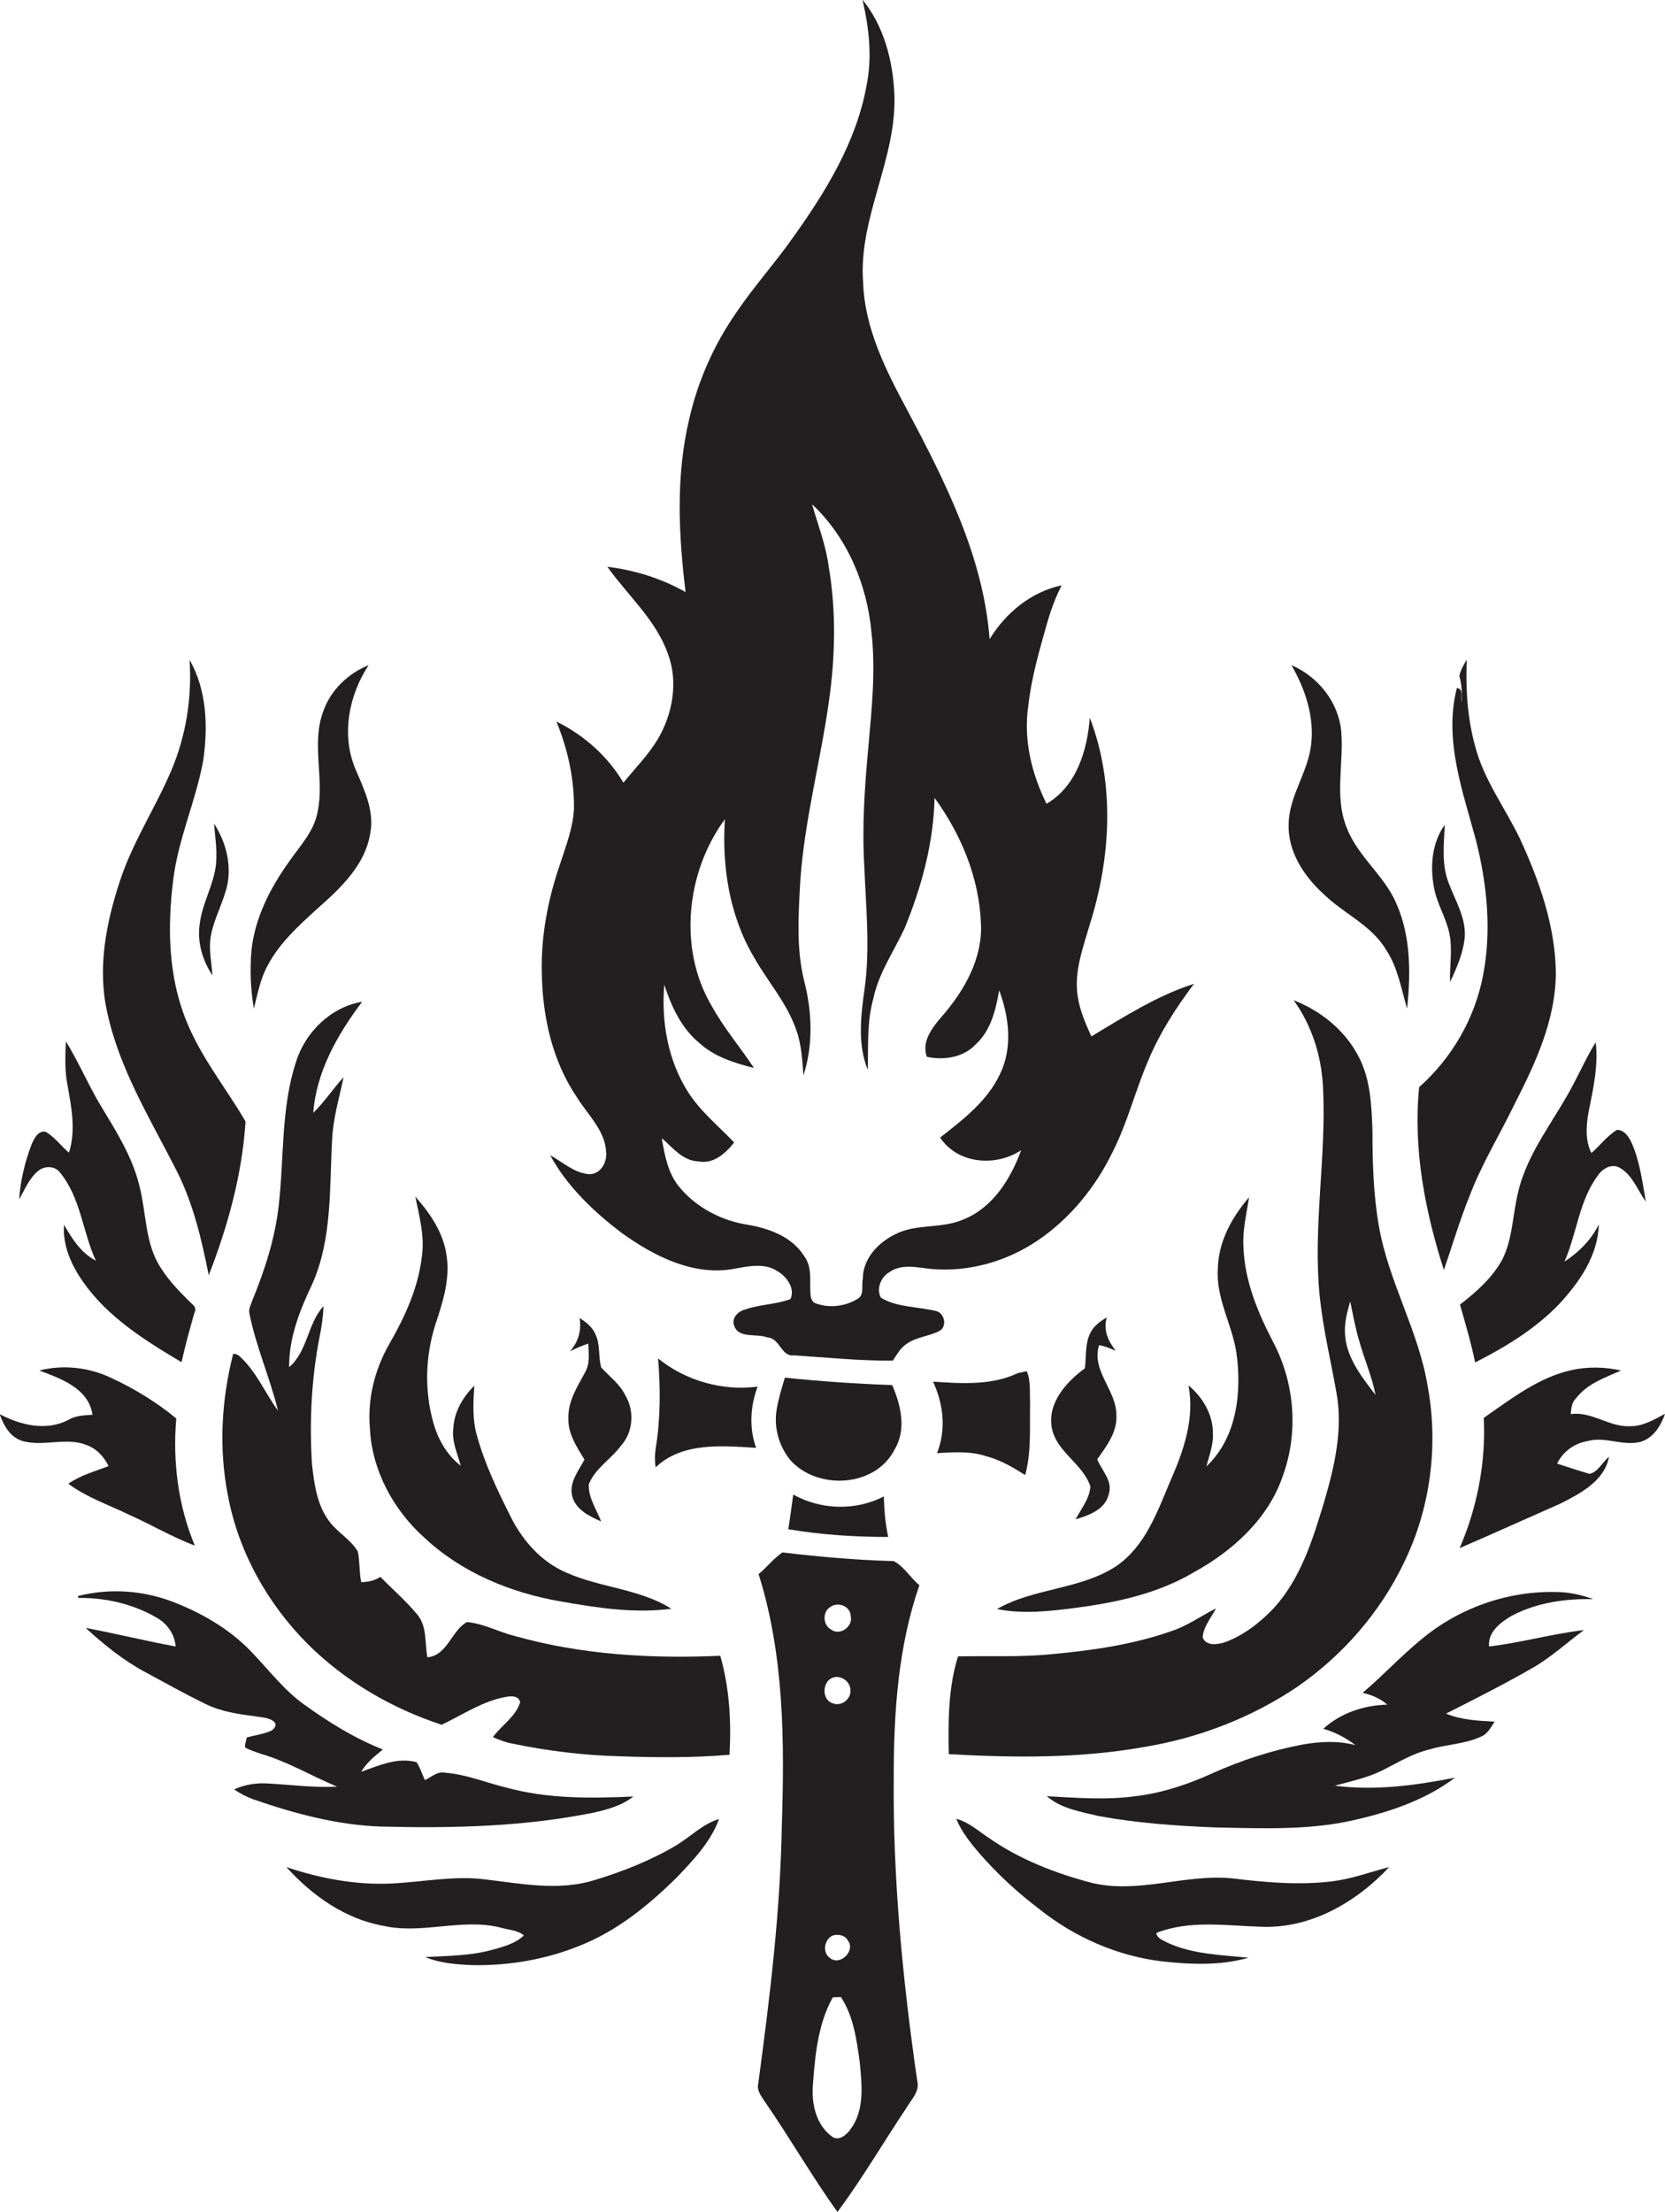 <?xml version="1.0" encoding="utf-8"?>
<!-- Generator: Adobe Illustrator 19.2.0, SVG Export Plug-In . SVG Version: 6.00 Build 0)  -->
<svg version="1.1" id="Layer_1" xmlns="http://www.w3.org/2000/svg" xmlns:xlink="http://www.w3.org/1999/xlink" x="0px" y="0px"
	 viewBox="0 0 538.4 714.9" enable-background="new 0 0 538.4 714.9" xml:space="preserve">
<g>
	<path fill="#231F20" d="M175.2,314.4c0.2,14.2,3.4,28.7,11.5,40.5c3.5,5.6,9,10.6,9.3,17.5c0.4,3.5-2.1,7.6-6,7.1
		c-4.6-0.6-8.1-3.9-12.1-6.1c5.5,10.1,14,18.2,23.1,25.1c10.4,7.5,23.3,14.1,36.5,11.6c4.5-0.8,9.8-2,13.9,0.8c3,1.7,5.8,5.6,4.2,9
		c-4.7,1.8-10,1.7-14.7,3.4c-2.1,0.5-4.3,2.6-3.6,4.9c1.3,4.7,7.3,2.7,10.8,4.1c4.2,0.2,4.4,6.4,8.8,5.8c10.6,0.7,21.2,1.8,31.8,1.7
		c1.3-1.9,2.4-4,4.3-5.3c3.1-2.3,7.2-2.5,10.6-4.2c2.8-1.3,1.9-5.8-0.8-6.5c-5.9-1.5-12.5-1.1-17.9-4.3c-1.7-2.8,0-6.8,2.7-8.3
		c4.1-2.9,9.3-1.4,13.8-1c12,1,24.2-2.5,34.1-9.2c10.5-7.1,18.8-17.3,24.3-28.7c4.8-9.4,7.3-19.8,11.5-29.5
		c3.7-8.9,9-17.1,14.8-24.8c-11.9,3.8-22.5,10.6-33.2,17c-2-4.4-3.9-8.8-4.5-13.6c-1-7.8,1.9-15.3,4-22.6c6.8-21.5,8.2-45.5,0-66.8
		c-0.8,10.5-4.3,22.2-14,27.8c-4.8-9.7-7.5-20.7-5.9-31.6c1-9.1,3.6-18,6.1-26.8c1.2-4.2,2.7-8.3,4.7-12.2
		c-9.9,2.1-18.1,8.9-23.3,17.4c-2-26.6-14.3-50.8-26.6-74c-6.9-12.8-13.8-26.4-14.3-41.3c-1.6-21,11-40,10.1-61
		c-0.5-10.8-3.4-21.9-10.3-30.4c2.1,9.1,3.2,18.5,1.3,27.8C276.9,45.9,267,62,256.4,76.8c-5.9,8.4-12.8,16-18.5,24.5
		c-7.1,10.3-12.2,21.8-15,34c-4.4,18.4-3.5,37.5-1.2,56.1c-7.7-4.4-16.4-7.1-25.3-8.2c6.6,9.3,15.7,17.1,19.6,28.2
		c3.4,9.1,1.5,19.5-3.4,27.7c-3.1,5.1-7.3,9.3-11,13.9c-5.1-8.6-12.8-15.4-21.7-19.8c3.7,8.9,5.8,18.5,5.7,28.2
		c-0.3,6.3-2.7,12.3-4.6,18.2C177.2,290.7,174.9,302.5,175.2,314.4z M222.5,353c-6.5-10.2-8.7-22.7-7.7-34.7c2.3,7,5.5,14,11.3,18.8
		c4.9,4.5,11.4,6.5,17.7,8.1c-4.5-6.8-9.8-13-13.7-20.1c-10.9-18.5-8.2-43.3,4.3-60.3c-1,15.3,1.5,31.3,9.4,44.6
		c4.4,7.8,10.6,14.7,13.6,23.3c1.8,4.8,2,9.9,2.4,14.9c3.2-9.8,2.8-20.5,0.3-30.3c-2.7-10.7-1.9-21.9-1.3-32.8
		c1.4-19.7,6.6-38.7,9.3-58.2c2-14.2,2.3-28.8-0.1-43c-0.9-7-3.5-13.6-5.4-20.3c11.4,10.7,17.8,26,19.2,41.4c1.4,12.3,0.1,24.7-1,37
		c-1.2,12.9-2.1,25.9-1.3,38.9c0.5,13,1.9,26.1,0.1,39.1c-1.2,8.7-2.4,18,1,26.4c0.2-7.7-0.3-15.5,1.8-23
		c1.7-8.2,6.6-15.2,10.1-22.7c5.5-13.4,9.4-27.7,9.7-42.2c8.6,11.8,14.4,25.8,15,40.5c0.6,11.3-5.3,21.7-12.5,30
		c-3.1,3.6-6.8,8.1-5,13.2c5.6,1.2,12,0.2,16-4.2c4.8-4.5,6.3-11.1,7.4-17.3c3.2,8.6,4.4,18.5,0.3,27c-4.1,8.8-12,14.8-19.4,20.6
		c5.7,8.6,18,9.5,26.2,4.1c-3.3,9.1-9.1,18.5-18.5,22.3c-7.1,3.2-15.4,1.3-22.3,4.9c-5.5,2.7-10.4,7.9-10.4,14.4
		c-0.5,2.2,0.6,5.3-1.8,6.5c-3.9,2.4-9.1,3-13.4,1.4c-1.1-0.3-1.6-1.6-1.7-2.7c-0.4-4.2,0.7-8.8-2-12.5c-3.9-6.3-11.3-9-18.2-10.2
		c-8.6-1.3-16.8-5.6-22.3-12.3c-3.6-4.4-4.7-10.2-5.6-15.7c3.5,3,6.7,7.3,11.8,7.5c4.9,1,8.8-2.6,11.6-6.1
		C232.4,364,226.5,359.3,222.5,353z"/>
	<path fill="#231F20" d="M57.1,378.4c5.4,10.6,8.1,22.3,10.4,33.8c6.2-15.9,10.8-32.6,11.9-49.7c-6.3-10.8-14.4-20.7-19.1-32.4
		c-5.9-14.4-6.2-30.4-4.3-45.6c1.6-13.3,7.3-25.5,9.7-38.6c1.6-10.9,1.2-22.9-4.4-32.6c0.8,12.1-1.1,24.3-5.8,35.5
		c-5.2,12.3-12.7,23.5-16.8,36.2c-4.4,13.4-7.2,27.9-4.1,41.9C38.5,345.4,48.6,361.7,57.1,378.4z"/>
	<path fill="#231F20" d="M475.2,386.6c3.9-10.3,9.7-19.7,14.5-29.6c6.8-13.3,13.4-27.4,13.4-42.7c-0.2-15.1-5.4-29.8-11.7-43.4
		c-4.8-9.9-11.6-18.9-14.4-29.7c-2.5-9.1-3.1-18.6-2.7-28c-1,1.7-2,3.4-2.4,5.3c0.8,2.8,0.9,5.7,0.7,8.6c-0.3-1.6,0.8-4.4-1.5-4.7
		c-4.3,16.7,1.9,33.3,6.2,49.3c3.6,14.3,5.1,29.4,2.2,43.9c-2.7,13.8-10.1,26.5-20.6,35.8c-2,20,1.9,40.1,8,59.1
		C469.6,402.7,472,394.5,475.2,386.6z"/>
	<path fill="#231F20" d="M86.6,312c3.8-7.2,9.9-12.7,15.8-18.1c7.5-6.6,15.6-14.1,17.3-24.4c1.5-7.4-2-14.4-4.8-21
		c-4.6-11-2.1-23.8,4.3-33.5c-6.7,2.7-12.3,8.1-14.7,15c-3.9,10.5,0.5,21.7-1.8,32.4c-1.1,6.2-5.5,10.8-9,15.8
		c-6.2,8.6-11.3,18.4-12.4,29.1c-0.5,6.2-0.3,12.5,0.8,18.7C83.3,321.2,84.2,316.3,86.6,312z"/>
	<path fill="#231F20" d="M416.7,266.4c-0.3,8.7,4.8,16.6,11,22.3c6.5,6.5,15.7,10.2,20.5,18.3c3.8,5.7,4.9,12.6,6.8,19
		c1.3-12.1,1.2-25.1-4.5-36.1c-4.3-8.1-12-14-15.2-22.8c-3.8-9.9-0.7-20.6-1.6-30.8c-0.9-9.4-7.5-17.6-16.1-21.3
		c4.4,7.6,7.4,16.5,6.4,25.4C423.1,249.5,416.8,257.2,416.7,266.4z"/>
	<path fill="#231F20" d="M69.7,280.5c-1,6.2-4.3,11.7-5.1,18c-0.9,5.9,0.8,11.8,4.1,16.8c-0.3-4.3-1.3-8.6-0.5-12.9
		c1.1-5.8,4.2-11,5.4-16.8c1.2-6.7-0.7-13.7-4.4-19.4C69.6,270.9,70.4,275.7,69.7,280.5z"/>
	<path fill="#231F20" d="M468.6,301.4c1.2,5.3,0.1,10.7,0.3,16c2.1-4.4,4.1-9,4.7-13.9c0.7-6.5-3-12.3-5.2-18.2
		c-2.3-6-1.5-12.5-1.2-18.7c-4.2,5.8-4.8,13.4-3.5,20.3C464.6,292,467.5,296.4,468.6,301.4z"/>
	<path fill="#231F20" d="M166.4,528.8c-5.2-1.3-10-4-15.4-4.5c-5,2.7-6.3,10.8-12.8,11.4c-0.9-4.7,0-10.2-3.5-14.1
		c-3.6-4.3-7.8-7.9-11.7-11.9c-1.8,1.2-4,1.7-6.2,1.7c-0.7-3.3-0.4-6.7-1.1-9.9c-2.3-3.9-6.5-6.1-9.2-9.7c-4-5.3-4.9-12.1-5.6-18.4
		c-0.9-13.7-0.2-27.6,2.4-41.1c0.7-3.3,1.2-6.7,1.3-10.1c-5.2,5.7-5.1,14.6-11.1,19.7c-0.1-9.4,3.4-18.3,7.4-26.7
		c6.6-14.7,5.6-31.2,6.5-46.9c0.3-6.8,2.3-13.4,3.7-20.1c-3.4,3.7-6.2,8-9.8,11.5c1-13.4,7.9-25.4,15.8-35.9
		c-10.1,1.7-18.4,9.8-21.4,19.5c-4.9,15-3.8,31.1-5.6,46.6c-1.2,10.5-4.5,20.7-8.5,30.4c-0.4,1.3-1.2,2.6-1,4
		c2.1,10.8,6.7,21,9.3,31.7c-4.2-5.8-7-12.6-12.3-17.5c-0.6-0.6-1.3-0.9-2.2-0.9c-3.8,14.9-4.7,30.6-1.7,45.8
		c3.4,18.2,12.8,35,25.9,48.1c12.1,12,27.1,20.7,43.2,26c6.8-3.2,13.3-7.7,20.8-9c1.6-0.3,4.1-0.5,4.6,1.7c-1.4,4.7-6,7.4-8.8,11.3
		c2,0.9,4.1,1.7,6.3,2.1c11.5,2.4,23.2,3.8,35,4.1c11.7,0.4,23.5,0.5,35.2-0.5c0.6-10.7,0-21.6-3-32
		C210.8,536.2,188,534.9,166.4,528.8z"/>
	<path fill="#231F20" d="M369.9,564.7c17.7-2.9,34.9-9.5,49.8-19.6c14.5-10.1,26.5-23.8,34.2-39.8c8.6-17.5,11.3-37.8,7.8-57
		c-2.9-18-12.7-34-15.8-51.9c-1.8-10.2-2.1-20.6-2.1-31c-0.3-8.1-0.6-16.7-4.6-24.1c-4.4-8.4-12.2-14.6-20.9-18c5.9,8.1,9,18,9.5,28
		c1.2,22.7-3.4,45.5-1,68.2c1.1,10.4,3.6,20.6,5.4,30.9c2.1,11.8-0.7,23.7-4,35c-3.7,12.2-7.6,25-16.5,34.6
		c-4.4,4.6-9.7,8.7-15.8,10.9c-2.3,0.7-5.9,1.2-7-1.6c0.2-3.5,2.7-6.3,4.3-9.4c-4.8,2.4-9.2,5.6-14.3,7.3c-12.5,4.4-25.8,6.3-39,7.5
		c-10,1-20.1,0.5-30.1,0.7c-3.2,10.1-3.2,21-3,31.6C327.9,568.2,349.1,568.4,369.9,564.7z M436.6,420.7c0.9,4.1,1.6,8.3,2.8,12.3
		c1.6,6,4.2,11.7,5.4,17.9c-4.6-6-9.8-12.5-9.9-20.5C434.8,427.1,435.7,423.9,436.6,420.7z"/>
	<path fill="#231F20" d="M12.2,378.6c2-1.8,5.5-1.9,7.2,0.4c6.7,8.1,7.3,19.2,11.6,28.5c-4.8-2.5-7.7-7.1-10.3-11.6
		c-0.5,6.7,2.4,13.1,6.2,18.5c8,11.4,20,18.9,31.8,25.9c1.2-5.4,2.7-10.8,4.2-16.1c0.8-1.4-0.4-2.4-1.3-3.2
		c-4.1-4-8.1-8.2-10.8-13.2c-3.9-7.5-3.6-16.3-5.7-24.4c-2.3-9.6-7.7-18-12.7-26.3c-4-6.7-7-13.9-11.1-20.5c-0.2,4.7-0.4,9.4,0.5,14
		c1.3,7.2,2.8,14.8,0.5,22c-2.6-2.2-4.6-5.1-7.6-6.8c-2.3-0.4-3.6,2.1-4.4,3.9c-2.2,5.7-3.7,11.8-4.1,18C8,384.5,9.4,381,12.2,378.6
		z"/>
	<path fill="#231F20" d="M485.8,407.1c-3.2,5.9-8.4,10.5-13.7,14.6c1.8,6.2,3.6,12.4,4.9,18.7c9.8-5,19.4-10.8,27.1-18.8
		c6.6-7.1,12.6-15.7,12.9-25.8c-2.5,5-6.5,9-11.1,12c4-9.1,4.7-19.6,10.7-27.7c1.5-2.3,4.5-4.2,7.2-2.6c4.1,2.3,5.7,7.2,8.4,10.9
		c-1.1-6.3-1.9-12.8-4.5-18.8c-0.9-2-2.3-4.3-4.8-4.4c-3.2,1.9-5.5,5.1-8.3,7.5c-2-4-1.7-8.5-1-12.8c1.5-7.6,3.3-15.2,2.4-23
		c-2.7,4.3-4.8,9-7.2,13.5c-6,11.6-14.9,22-17.9,35C489.1,392.6,489.2,400.3,485.8,407.1z"/>
	<path fill="#231F20" d="M125.9,434.4c-4.7,8.2-7.1,17.7-6.3,27.1c0.6,13.7,7.6,26.6,17.7,35.6c12,11.2,27.7,17.7,43.8,20.5
		c11.9,2.1,24,4,36,2.4c-11-6.9-24.7-6.8-36.1-12.7c-7.1-3.7-12.4-10.1-15.9-17.1c-4.2-8.4-8.3-16.9-10.8-25.9
		c-1.6-5.3-1.3-10.9-0.9-16.4c-3.7,3.6-6.5,8.4-6.8,13.6c-0.6,4.3,1.3,8.3,2.4,12.3c-4.4-3.4-7.3-8.4-8.8-13.7
		c-3-10.4-2.7-21.7,0.6-32c2.4-7.2,4.8-14.7,3.6-22.3c-1-7.3-5.3-13.6-10.1-19c1.3,6.4,3.1,12.9,2.1,19.5
		C135.2,416.4,130.9,425.7,125.9,434.4z"/>
	<path fill="#231F20" d="M384.3,447.8c2.1,10.7-1.6,21.3-5.9,31c-4.2,10-8.1,21-17.4,27.4c-11.7,7.7-26.6,7-38.6,13.9
		c8.4,1.7,17.1,0.7,25.5-0.4c13.1-1.7,26.5-4.6,38-11.4c12.6-6.9,24.2-17.3,28.9-31.2c5.1-13.9,3.9-29.8-2.9-42.9
		c-5-9.6-9.4-19.9-9.8-30.9c-0.4-5.5,1-10.9,1.8-16.3c-5.6,6.5-10,14.5-10.1,23.3c-0.6,9.4,4.6,17.8,6,26.9
		c1.8,12.8,0.2,27.5-9.7,36.8c0.9-3.5,2.3-7,2.1-10.6C392.3,457.3,388.9,451.6,384.3,447.8z"/>
	<path fill="#231F20" d="M200.8,467.3c4-4.4,4.4-11.3,1.4-16.3c-1.8-3.7-5.2-6.1-7.8-9c-1-3.6-0.2-7.6-2-11c-1-2.2-3-3.7-5-5
		c0.7,4-0.4,7.8-3.1,10.8c1.9-1,3.9-1.8,5.9-2.5c0.2,3.1,0.6,6.5-1,9.3c-2.5,4.6-5.6,9.4-5.4,14.8c-0.2,5,2.7,9.3,5.2,13.4
		c-1.9,3.6-5,7.3-4,11.7c1.1,4.5,5.6,6.6,9.4,8.3c-1.5-3.9-4.2-7.7-4-12C192.4,474.6,197.6,471.7,200.8,467.3z"/>
	<path fill="#231F20" d="M352.5,431c-1.7,3.5-1.2,7.5-1.7,11.3c-6,4.4-12.1,11.1-10.7,19.2c1.5,7.9,10.1,11.6,12.5,19
		c-0.3,4-3,7.2-4.8,10.6c4.3-1.3,9.5-3.1,10.7-8c1.5-4.3-2.2-7.7-3.7-11.4c3-4.2,6.5-8.8,6.2-14.2c0.1-8.1-8.2-14.4-5.6-22.7
		c1.9,0.3,3.6,1.1,5.4,1.8c-2.5-3.1-4.1-6.7-2.9-10.8C355.8,427.1,353.6,428.6,352.5,431z"/>
	<path fill="#231F20" d="M245,448.2c-11.4,1.5-23.3-1.9-32.2-9.1c0.8,9.7,0.8,19.6-0.8,29.3c-0.3,2-0.3,4,0,5.9
		c8.6-8.2,21.5-7,32.5-6.3C242.2,461.6,242.6,454.5,245,448.2z"/>
	<path fill="#231F20" d="M41.7,489.6c7.2,3.2,13.9,7.2,21.3,10c-5.4-12.9-7.2-27.2-6-41.1c-6.4-5.3-13.5-9.6-21-13.1
		c-7.2-3.4-15.5-4.4-23.3-2.4c7,2.6,16,5.8,17.2,14.3c-2.6,0.2-5.3,0.2-7.7,1.6c-7.1,3.8-15.5,1.8-22.3-1.8c1.3,3.8,3.6,7.8,7.8,8.8
		c6.8,1.7,14-1.5,20.6,1.3c3.1,1.2,5.4,3.8,6.8,6.7c-4.4,1.7-9,2.9-13,5.7C28,484,35.1,486.4,41.7,489.6z"/>
	<path fill="#231F20" d="M527,461c-6.7,0.3-12.3-4.9-19.1-3.9c0.2-1.9,0.3-3.8,1.8-5.2c3.6-4.7,9.3-6.6,14.5-8.9
		c-5.3-1.2-10.9-1.3-16.2-0.1c-10.6,2.4-19.4,9.3-28.2,15.4c0.7,14.4-2.1,28.9-7.8,42.1c10.9-4.7,21.7-9.6,32.6-14.4
		c6.5-3.3,14.2-7.3,15.7-15.1c-2.2,1.7-3.5,4.9-6.3,5.5c-3.5-1-7-2.2-10.5-3.3c1.9-3.9,5.6-6.6,9.9-7.3c5.7-1.6,11.5,1.8,17.3,0.2
		c4-1.3,6.4-5.2,7.7-9C534.8,458.9,531.2,461.1,527,461z"/>
	<path fill="#231F20" d="M318.9,470.7c4.6,1.2,8.7,3.6,12.6,6.1c2.1-7.6,1.4-15.6,1.6-23.4c-0.2-3.4,0.3-7-1.1-10.2
		c-0.7,0.2-2.1,0.5-2.8,0.6c-8.5,4.1-18.3,3.4-27.5,2.8c3.4,7.2,4.3,15.6,1.3,23.1C308.3,469.4,313.8,469,318.9,470.7z"/>
	<path fill="#231F20" d="M288.5,447.7c-11.6-0.4-23.2-1.2-34.7-2.4c-1,3.3-2,6.6-2.6,10c-1.1,5.8,0.6,12,4.3,16.6
		c8.8,9.9,27.6,8.9,33.8-3.4C293.2,462,291.3,454.2,288.5,447.7z"/>
	<path fill="#231F20" d="M256.5,483.1c-0.5,3.7-1,7.5-1.6,11.2c10.7,1.8,21.5,2.5,32.3,2.5c-0.9-4.3-1.3-8.7-1.4-13.1
		C276.7,488.4,265.5,488.1,256.5,483.1z"/>
	<path fill="#231F20" d="M297.3,512.4c-2.9-2.4-4.9-6-8.3-7.8c-12-0.3-24.1-1.4-36-2.8c-2.9,2-5,4.8-7.7,7
		c8.3,26.3,8.4,54.3,7.5,81.7c-0.5,27.8-3.9,55.4-7.6,82.9c-0.6,2.3,1,4.2,2.1,5.9c8.1,11.7,15.2,24.1,23.5,35.7
		c8-10.8,14.8-22.4,22.2-33.5c1.6-2.8,4.5-5.4,3.6-8.9c-4.7-32.5-7.9-65.3-7.6-98.1C289,553.5,290.4,532.3,297.3,512.4z
		 M268.4,519.5c2.5-1.9,6.6-0.4,6.7,2.9c0.8,3.4-3.6,6.5-6.4,4.3C266.1,525.3,265.9,521.1,268.4,519.5z M269.1,550.5
		c-3.1-1.1-3.2-5.8-0.8-7.7c2.7-2,6.7,0.3,6.7,3.5C275.3,549.3,271.8,551.8,269.1,550.5z M268.4,632.9c-2.6-1.8-1.9-6,0.9-7.3
		c1.8-0.5,4-0.1,4.9,1.7C276.7,630.5,271.7,635.6,268.4,632.9z M274.9,688.4c-1.3,1.8-3.8,3.9-6,2.1c-5.2-3.9-6.6-10.9-6-17.1
		c0.7-9.5,1.7-19.4,6.4-27.8c0.7,0,2-0.1,2.6-0.1c4.1,6.2,5.1,13.8,6.1,21C278.7,673.8,279.7,682.2,274.9,688.4z"/>
	<path fill="#231F20" d="M192,585.9c4.5-1,9.1-2.3,12.8-5.2c-13.7,0.6-27.7,0.8-41.1-2.9c-6.6-1.6-13-4.3-19.8-4.8
		c-2.5-0.5-4.4,1.4-6.5,2.4c-0.9-1.9-1.5-4-2.7-5.8c-6.2-1.7-12.2,1.1-17.9,3.1c1.7-2.9,4.4-5.1,7-7.2c-9.1-3.6-17.5-8.8-25.4-14.5
		c-6.2-4.4-10.9-10.5-16.1-16c-6.9-7.6-15.8-13-25.3-16.8c-10-4.1-21.3-5-31.8-2.3c0,0.1,0.1,0.4,0.1,0.6c8.7-0.1,17.6,1.9,25.2,6.3
		c3.5,1.9,6,5.4,6.3,9.4c-9.8-1.8-19.4-4.2-29.1-6c5.9,5.4,12.2,10.5,19.3,14.3c6.5,3.5,12.9,7.1,19.5,10.3c5.1,2.5,10.7,3.3,16.3,4
		c2,0.4,4.4,0.3,6,1.9c0.9,1.1-0.4,2.5-1.5,2.9c-2.4,1-5,1.3-7.5,2c-0.2,1.1-0.7,2.2-0.5,3.3c1.6,0.8,3.3,1.4,5.1,2
		c8.6,2.5,16.4,7.2,24.6,10.6c-7.4,0.4-14.7-0.6-22.1-1c-3.8-0.3-7.7,0.3-11.2,1.9c1.9,1.3,4,2.4,6.2,3.2c13.3,4.6,27,8.3,41.1,8.8
		C146.1,591,169.3,590.5,192,585.9z"/>
	<path fill="#231F20" d="M459.5,530c-6.6,5.4-12.4,11.7-18.9,17.2c2.9,0.6,5.7,1.8,8,3.8c-7.6,0.2-15.1,2.7-20.7,7.8
		c3.8,1.1,7.3,2.9,10.4,5.3c-5.6-1.5-11.5-1.2-17.1-0.2c-10.1,1.9-19.8,5.1-29.2,9.3c-7.9,3.6-16.3,6.4-24.9,7.4
		c-9.5,1.3-19.1,0.5-28.6,0c4.6,4,10.9,5,16.7,6.4c12.5,2.3,25.3,3.2,38,3.7c15.3,0.3,31,1,46-2.7c11.1-2.6,22.2-6.5,31.3-13.4
		c-12.7,2.5-25.9,4.3-38.9,2.6c5.1-1.4,10.4-2.5,15.3-4.9c5-2.5,9.8-5.5,15.3-6.8c5.5-1.7,11.5-1.7,16.8-4.2c2.1-0.9,3.1-3,4.3-4.8
		c-5.3-0.3-10.7-0.5-15.7-2.6c9.5-4.8,19-9.6,28.2-14.9c5.9-3.4,10.9-8.1,16.4-12.1c-10.3,1.2-20.4,4.1-30.7,5.3
		c-0.4-4.7,3.7-7.8,7.3-9.9c8.1-4.3,17.4-5.6,26.4-5.4c-3.9-1.4-7.9-2.3-12-2.3C487.3,514.2,471.5,519.9,459.5,530z"/>
	<path fill="#231F20" d="M192.3,607.7c-11.5,3.6-23.6,1.2-35.3-0.2c-10.1-1.3-20.1,0.8-30.1,1.3c-11.7,0.6-23.3-1.6-34.3-5.3
		c8.3,9.2,19,16.8,31.4,19c12.5,2.8,25.2-2.5,37.6,0.5c2.6,0.8,5.7,0.8,7.8,2.6c-2.8,2.7-6.8,3.7-10.4,4.7c-7,1.9-14.3,1.9-21.5,2.3
		c4.9,2,10.2,2.4,15.4,2.6c12,0.2,24-1.9,35.1-6.5c11.9-4.8,22-13.1,31-22c5.3-5.6,10.8-11.3,13.5-18.7c-5.2,1.5-9.1,5.6-13.7,8.4
		C210.6,601.3,201.5,604.9,192.3,607.7z"/>
	<path fill="#231F20" d="M398.9,607.2c-15.3-1.7-30.6,5.1-45.9,1.4c-11.8-3.1-23.4-7.6-33.5-14.7c-3.3-2.2-6.4-5-10.3-6
		c1.8,4.3,4.7,7.9,7.7,11.4c5.8,6.6,12.2,12.5,19.2,17.8c11.4,9.1,25.3,15.2,39.8,16.9c9.2,1,18.8,1.4,27.8-1.2
		c-8.9-0.9-18.1-1.1-26.3-4.9c-1.4-0.8-3.2-1.3-3.5-3.1c10.9-4.3,22.8-2.3,34.1-2c15.9,0.6,30.7-8,41.2-19.3
		c-6.1,1.6-12,3.8-18.3,4.6C420.3,609.4,409.5,608.5,398.9,607.2z"/>
</g>
</svg>
